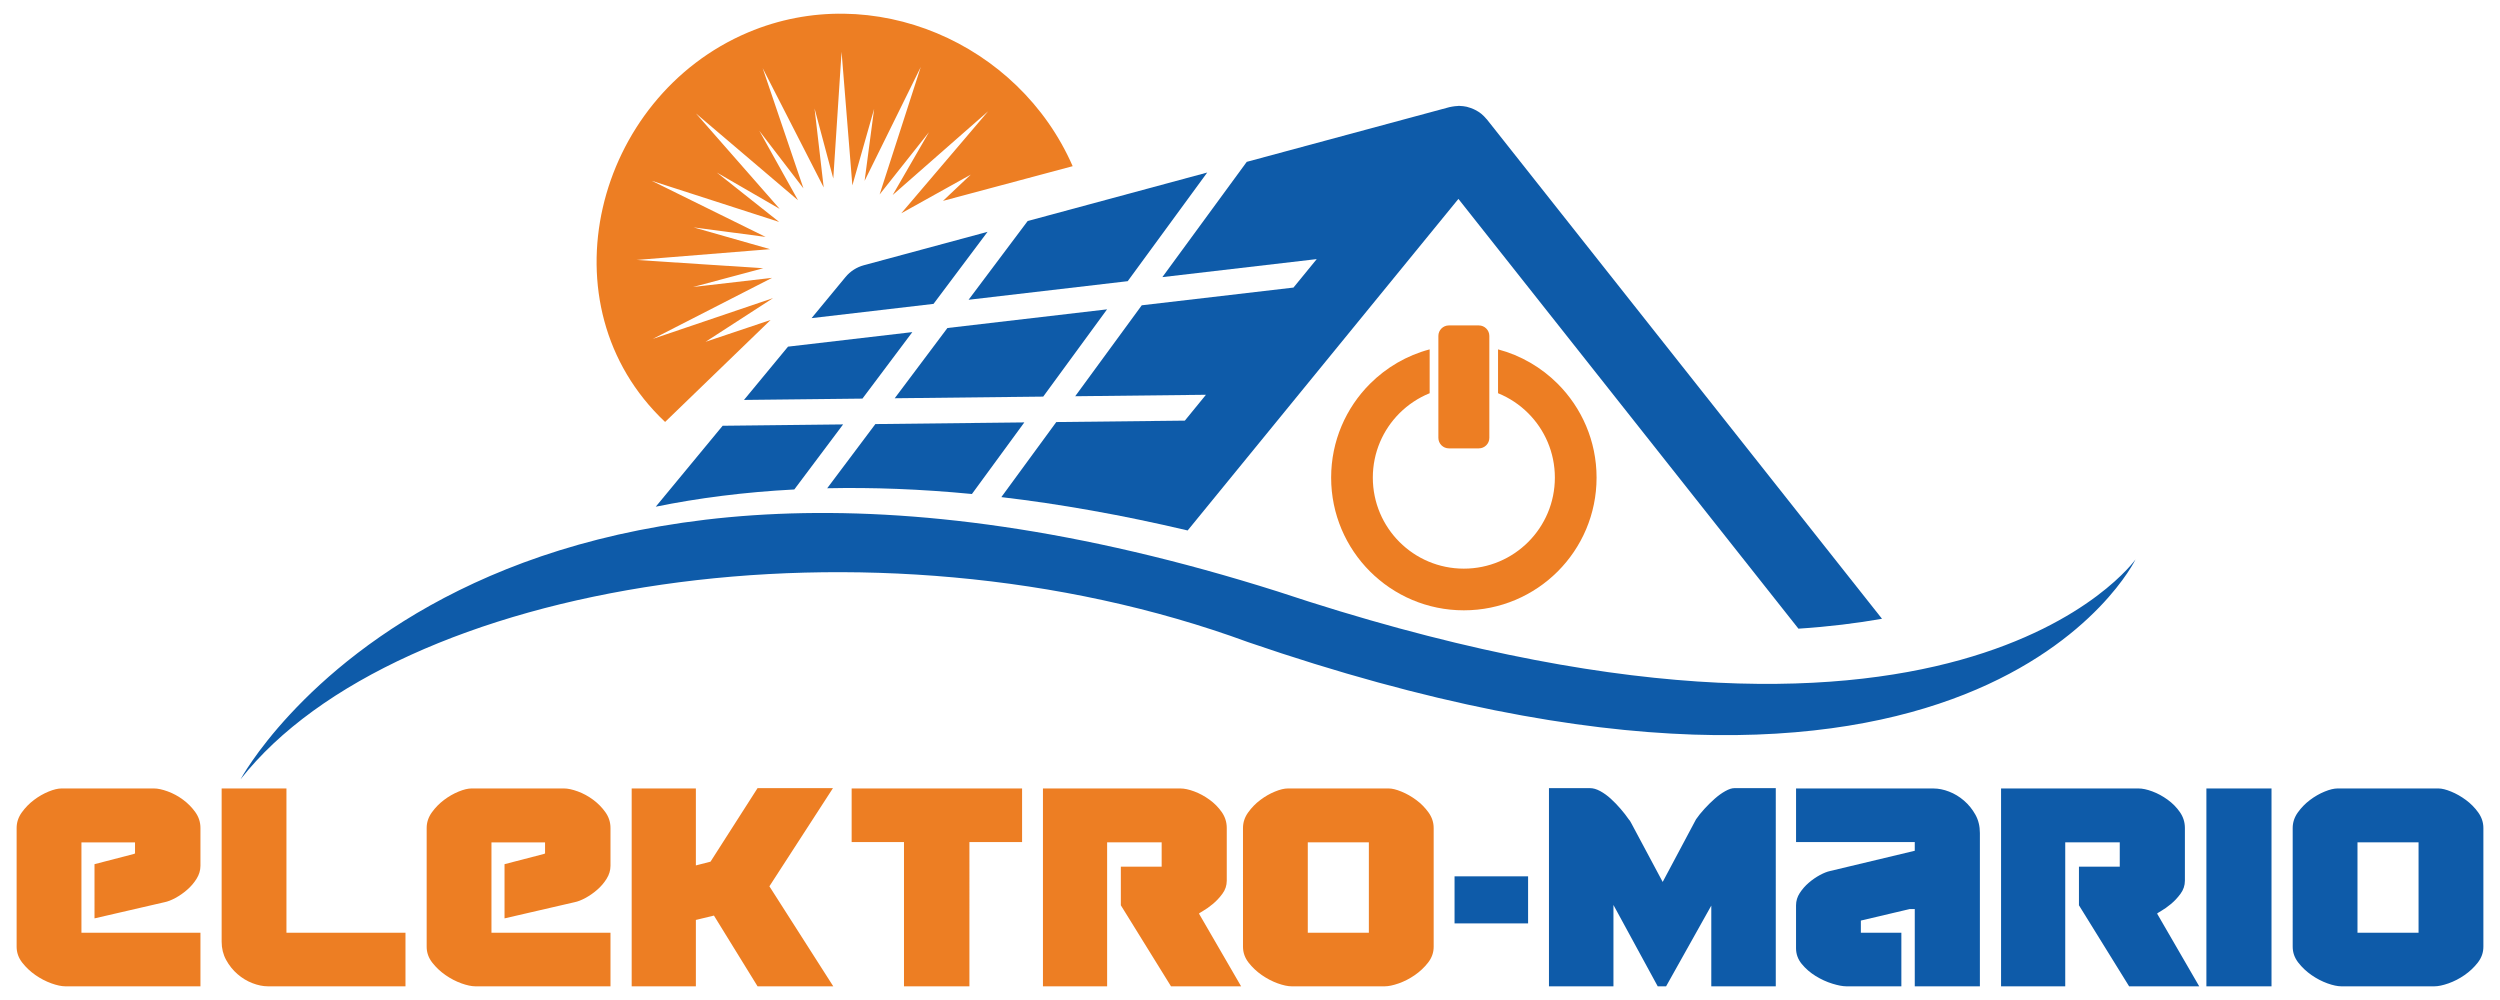 <?xml version="1.0" encoding="utf-8"?>
<!-- Generator: Adobe Illustrator 16.0.0, SVG Export Plug-In . SVG Version: 6.00 Build 0)  -->
<!DOCTYPE svg PUBLIC "-//W3C//DTD SVG 1.1//EN" "http://www.w3.org/Graphics/SVG/1.1/DTD/svg11.dtd">
<svg version="1.1" id="Layer_1" xmlns="http://www.w3.org/2000/svg" xmlns:xlink="http://www.w3.org/1999/xlink" x="0px" y="0px"
	 width="250px" height="100px" viewBox="0 0 250 100" enable-background="new 0 0 250 100" xml:space="preserve">
<g>
	<polygon fill-rule="evenodd" clip-rule="evenodd" fill="#0E5BA9" points="86.244,39.861 74.399,39.993 78.801,34.665 
		91.233,33.211 	"/>
	<polygon fill-rule="evenodd" clip-rule="evenodd" fill="#0E5BA9" points="96.858,29.977 102.767,22.102 120.722,17.253 
		112.771,28.118 	"/>
	<path fill-rule="evenodd" clip-rule="evenodd" fill="#0E5BA9" d="M72.264,42.576l12.046-0.135l-4.88,6.506
		c-5.02,0.262-9.632,0.863-13.853,1.722L72.264,42.576z"/>
	<polygon fill-rule="evenodd" clip-rule="evenodd" fill="#0E5BA9" points="110.706,30.935 104.321,39.661 89.472,39.825 
		94.741,32.801 	"/>
	<path fill-rule="evenodd" clip-rule="evenodd" fill="#0E5BA9" d="M118.485,42.063l2.109-2.585l-13.075,0.146l6.657-9.095
		l15.172-1.772l2.326-2.847l-15.437,1.801l8.438-11.526l20.276-5.473l0.085-0.015l0.176-0.035c0.188-0.034,0.377-0.056,0.564-0.062
		l0.106-0.013h0.03l0.061,0.006c0.24,0.007,0.477,0.034,0.709,0.086l0.107,0.034c0.196,0.05,0.388,0.119,0.572,0.202l0.168,0.081
		c0.209,0.108,0.412,0.231,0.597,0.38v0.002c0.184,0.146,0.351,0.32,0.504,0.504l0.063,0.064L188.2,61.878
		c-2.545,0.448-5.324,0.792-8.356,0.989l-34.003-42.976l-27.075,33.155c-6.629-1.562-12.836-2.653-18.632-3.335l5.495-7.506
		L118.485,42.063z"/>
	<path fill-rule="evenodd" clip-rule="evenodd" fill="#0E5BA9" d="M102.432,42.241l-5.24,7.159
		c-5.149-0.496-9.968-0.671-14.472-0.575l4.816-6.418L102.432,42.241z"/>
	<path fill-rule="evenodd" clip-rule="evenodd" fill="#0E5BA9" d="M81.158,31.813l3.396-4.113c0.473-0.572,1.113-0.982,1.829-1.176
		l12.372-3.341l-5.402,7.205L81.158,31.813z"/>
	<path fill-rule="evenodd" clip-rule="evenodd" fill="#0E5BA9" d="M24.059,77.924c0,0,23.683-44.122,103.722-18.772
		c67.693,22.521,85.775-3.215,85.775-3.215s-16.053,33.262-88.745,8.277C87.158,50.383,39.615,58.155,24.059,77.924"/>
	<path fill-rule="evenodd" clip-rule="evenodd" fill="#ED7E23" d="M74.807,3.242c12.458-5.27,27.061,1.018,32.46,13.376
		l-12.969,3.47l2.779-2.627l-6.95,3.868l8.687-10.202l-9.548,8.375l3.633-6.287l-4.938,6.232L92.076,6.7L86.46,18.086l0.953-7.199
		l-2.177,7.652L84.157,5.186l-0.829,12.668l-1.874-7.011l0.915,7.899L76.267,6.815l4.079,12.024l-4.418-5.763l3.873,6.948
		l-10.204-8.678l8.372,9.544l-6.286-3.636l6.232,4.94l-12.746-4.116l11.391,5.614l-7.2-0.953l7.648,2.179l-13.35,1.078l12.668,0.828
		l-7.016,1.875l7.899-0.914l-11.925,6.103l12.023-4.079l-6.751,4.372l6.504-2.184L66.51,42.195
		C54.133,30.531,59.504,9.714,74.807,3.242"/>
	<path fill="#ED7E23" d="M130.779,84.236v9.035h6.107v-9.035H130.779z M138.88,78.847c0.333,0,0.754,0.103,1.262,0.312
		c0.51,0.207,1.003,0.488,1.481,0.841c0.478,0.353,0.888,0.769,1.23,1.246c0.343,0.479,0.514,0.997,0.514,1.558v11.872
		c0,0.58-0.187,1.109-0.561,1.588c-0.374,0.478-0.815,0.894-1.324,1.246s-1.044,0.628-1.604,0.827
		c-0.561,0.196-1.027,0.295-1.402,0.295h-9.316c-0.373,0-0.835-0.099-1.387-0.295c-0.55-0.199-1.079-0.475-1.588-0.827
		c-0.51-0.353-0.951-0.769-1.325-1.246c-0.373-0.479-0.561-1.008-0.561-1.588V82.803c0-0.561,0.171-1.079,0.515-1.558
		c0.342-0.478,0.748-0.894,1.215-1.246c0.468-0.353,0.956-0.634,1.465-0.841c0.509-0.209,0.939-0.312,1.293-0.312H138.88z
		 M104.295,78.847v19.784h6.418V84.236h5.453v2.429h-4.082v3.864l5.016,8.102h7.01l-4.207-7.261
		c-0.021-0.02,0.115-0.113,0.405-0.279c0.291-0.165,0.613-0.395,0.966-0.685c0.353-0.291,0.676-0.634,0.966-1.029
		c0.291-0.395,0.436-0.831,0.436-1.31v-5.265c0-0.581-0.166-1.111-0.498-1.589c-0.333-0.478-0.743-0.893-1.231-1.245
		c-0.488-0.354-0.997-0.63-1.527-0.827c-0.529-0.197-0.992-0.295-1.387-0.295H104.295z M90.399,84.206v14.425h6.543V84.206h5.266
		v-5.359H85.165v5.359H90.399z M75.755,78.814l-4.704,7.353l-1.464,0.375v-7.695h-6.419v19.784h6.419v-6.637l1.807-0.437
		l4.361,7.073h7.571L76.939,88.63l6.356-9.815H75.755z M50.455,91.838l7.011-1.62c0.312-0.062,0.669-0.201,1.074-0.42
		c0.405-0.218,0.795-0.487,1.169-0.812c0.374-0.321,0.691-0.689,0.95-1.105c0.261-0.415,0.39-0.851,0.39-1.308v-3.771
		c0-0.581-0.171-1.111-0.514-1.589c-0.343-0.478-0.753-0.893-1.23-1.245c-0.479-0.354-0.987-0.63-1.527-0.827
		c-0.541-0.197-0.997-0.295-1.372-0.295h-9.253c-0.353,0-0.785,0.103-1.293,0.312c-0.508,0.207-0.997,0.488-1.464,0.841
		c-0.467,0.353-0.873,0.769-1.215,1.246c-0.343,0.479-0.514,0.997-0.514,1.558v11.872c0,0.58,0.187,1.109,0.561,1.588
		c0.374,0.478,0.815,0.894,1.324,1.246c0.508,0.353,1.039,0.628,1.588,0.827c0.551,0.196,1.013,0.295,1.387,0.295h13.522v-5.359
		H49.146v-9.035h5.359v1.059c0.02,0,0.016,0.017-0.016,0.047c-0.032,0.031-0.057,0.048-0.078,0.048l-3.958,1.027V91.838z
		 M28.645,78.847h-6.48v15.328c0,0.665,0.149,1.272,0.451,1.824c0.302,0.55,0.68,1.022,1.137,1.416
		c0.458,0.396,0.956,0.697,1.496,0.904c0.541,0.207,1.049,0.312,1.527,0.312h13.772v-5.359H28.645V78.847z M9.452,91.838l7.01-1.62
		c0.312-0.062,0.67-0.201,1.075-0.42c0.405-0.218,0.794-0.487,1.168-0.812c0.374-0.321,0.69-0.689,0.95-1.105
		c0.26-0.415,0.39-0.851,0.39-1.308v-3.771c0-0.581-0.171-1.111-0.514-1.589c-0.342-0.478-0.752-0.893-1.23-1.245
		c-0.478-0.354-0.987-0.63-1.527-0.827c-0.54-0.197-0.997-0.295-1.372-0.295H6.149c-0.353,0-0.784,0.103-1.293,0.312
		c-0.508,0.207-0.997,0.488-1.464,0.841c-0.466,0.353-0.872,0.769-1.214,1.246c-0.344,0.479-0.515,0.997-0.515,1.558v11.872
		c0,0.58,0.188,1.109,0.561,1.588c0.375,0.478,0.815,0.894,1.324,1.246c0.509,0.353,1.039,0.628,1.589,0.827
		c0.55,0.196,1.012,0.295,1.387,0.295h13.521v-5.359H8.144v-9.035h5.358v1.059c0.02,0,0.017,0.017-0.016,0.047
		c-0.031,0.031-0.057,0.048-0.078,0.048l-3.957,1.027V91.838z"/>
	<path fill="#0E5BA9" d="M235.749,84.236v9.035h6.107v-9.035H235.749z M243.851,78.847c0.333,0,0.754,0.103,1.262,0.312
		c0.509,0.207,1.002,0.488,1.48,0.841c0.478,0.353,0.888,0.769,1.23,1.246c0.342,0.479,0.515,0.997,0.515,1.558v11.872
		c0,0.58-0.188,1.109-0.561,1.588c-0.374,0.478-0.815,0.894-1.325,1.246c-0.509,0.353-1.043,0.628-1.604,0.827
		c-0.561,0.196-1.028,0.295-1.402,0.295h-9.316c-0.373,0-0.835-0.099-1.387-0.295c-0.549-0.199-1.079-0.475-1.588-0.827
		s-0.95-0.769-1.324-1.246c-0.374-0.479-0.562-1.008-0.562-1.588V82.803c0-0.561,0.172-1.079,0.514-1.558
		c0.344-0.478,0.748-0.894,1.216-1.246s0.956-0.634,1.465-0.841c0.509-0.209,0.939-0.312,1.293-0.312H243.851z M220.639,78.847
		v19.784h6.512V78.847H220.639z M200.106,78.847v19.784h6.418V84.236h5.452v2.429h-4.081v3.864l5.016,8.102h7.01l-4.205-7.261
		c-0.021-0.02,0.113-0.113,0.405-0.279c0.29-0.165,0.612-0.395,0.966-0.685c0.353-0.291,0.675-0.634,0.965-1.029
		c0.291-0.395,0.438-0.831,0.438-1.31v-5.265c0-0.581-0.167-1.111-0.499-1.589s-0.742-0.893-1.23-1.245
		c-0.488-0.354-0.998-0.63-1.527-0.827c-0.53-0.197-0.991-0.295-1.387-0.295H200.106z M191.475,85.077L183,87.104
		c-0.292,0.063-0.629,0.196-1.014,0.404c-0.384,0.207-0.753,0.462-1.105,0.764s-0.654,0.644-0.903,1.027
		c-0.249,0.385-0.374,0.796-0.374,1.23v4.301c0,0.581,0.191,1.105,0.576,1.573c0.385,0.467,0.847,0.866,1.387,1.2
		c0.541,0.332,1.097,0.587,1.667,0.763c0.57,0.177,1.033,0.265,1.387,0.265h5.515v-5.359h-4.05v-1.215l4.892-1.153h0.498v7.728
		h6.512v-15.33c0-0.685-0.149-1.298-0.451-1.838c-0.302-0.539-0.68-1.007-1.138-1.402c-0.458-0.394-0.956-0.695-1.494-0.902
		c-0.541-0.209-1.061-0.312-1.56-0.312h-13.74v5.359h11.871V85.077z M171.129,90.561v8.07h6.449V78.814h-4.145
		c-0.249,0-0.549,0.1-0.902,0.296c-0.354,0.198-0.707,0.451-1.061,0.764c-0.353,0.312-0.694,0.649-1.027,1.013
		c-0.332,0.363-0.612,0.711-0.841,1.045l-3.334,6.262l-3.147-5.889c-0.041-0.083-0.083-0.156-0.124-0.219
		c-0.042-0.063-0.083-0.114-0.125-0.154c-0.229-0.334-0.498-0.682-0.811-1.045c-0.312-0.363-0.639-0.701-0.981-1.013
		c-0.343-0.313-0.695-0.565-1.059-0.764c-0.363-0.196-0.701-0.296-1.013-0.296h-4.113v19.816h6.449v-8.133l4.426,8.133h0.84
		L171.129,90.561z M152.809,87.632h-7.354v4.705h7.354V87.632z"/>
	<path fill="#ED7E23" d="M149.805,34.936c2.29,0.608,4.337,1.815,5.965,3.441c2.4,2.402,3.887,5.72,3.887,9.384
		c0,3.665-1.486,6.983-3.887,9.385c-2.402,2.399-5.721,3.886-9.386,3.886c-3.663,0-6.981-1.486-9.383-3.886
		c-2.401-2.402-3.887-5.721-3.887-9.385c0-3.664,1.485-6.981,3.887-9.384c1.627-1.626,3.674-2.833,5.965-3.441v4.386
		c-1.14,0.462-2.163,1.148-3.019,2.002c-1.646,1.646-2.665,3.923-2.665,6.437c0,2.514,1.019,4.79,2.665,6.438
		c1.646,1.646,3.923,2.666,6.437,2.666c2.516,0,4.791-1.02,6.438-2.666c1.647-1.648,2.665-3.924,2.665-6.438
		s-1.018-4.791-2.665-6.437c-0.855-0.854-1.88-1.541-3.018-2.002V34.936z"/>
	<path fill-rule="evenodd" clip-rule="evenodd" fill="#ED7E23" d="M144.887,32.542h2.997c0.577,0,1.05,0.472,1.05,1.049v10.198
		c0,0.577-0.473,1.048-1.05,1.048h-2.997c-0.578,0-1.05-0.472-1.05-1.048V33.59C143.837,33.013,144.309,32.542,144.887,32.542"/>
</g>
</svg>
